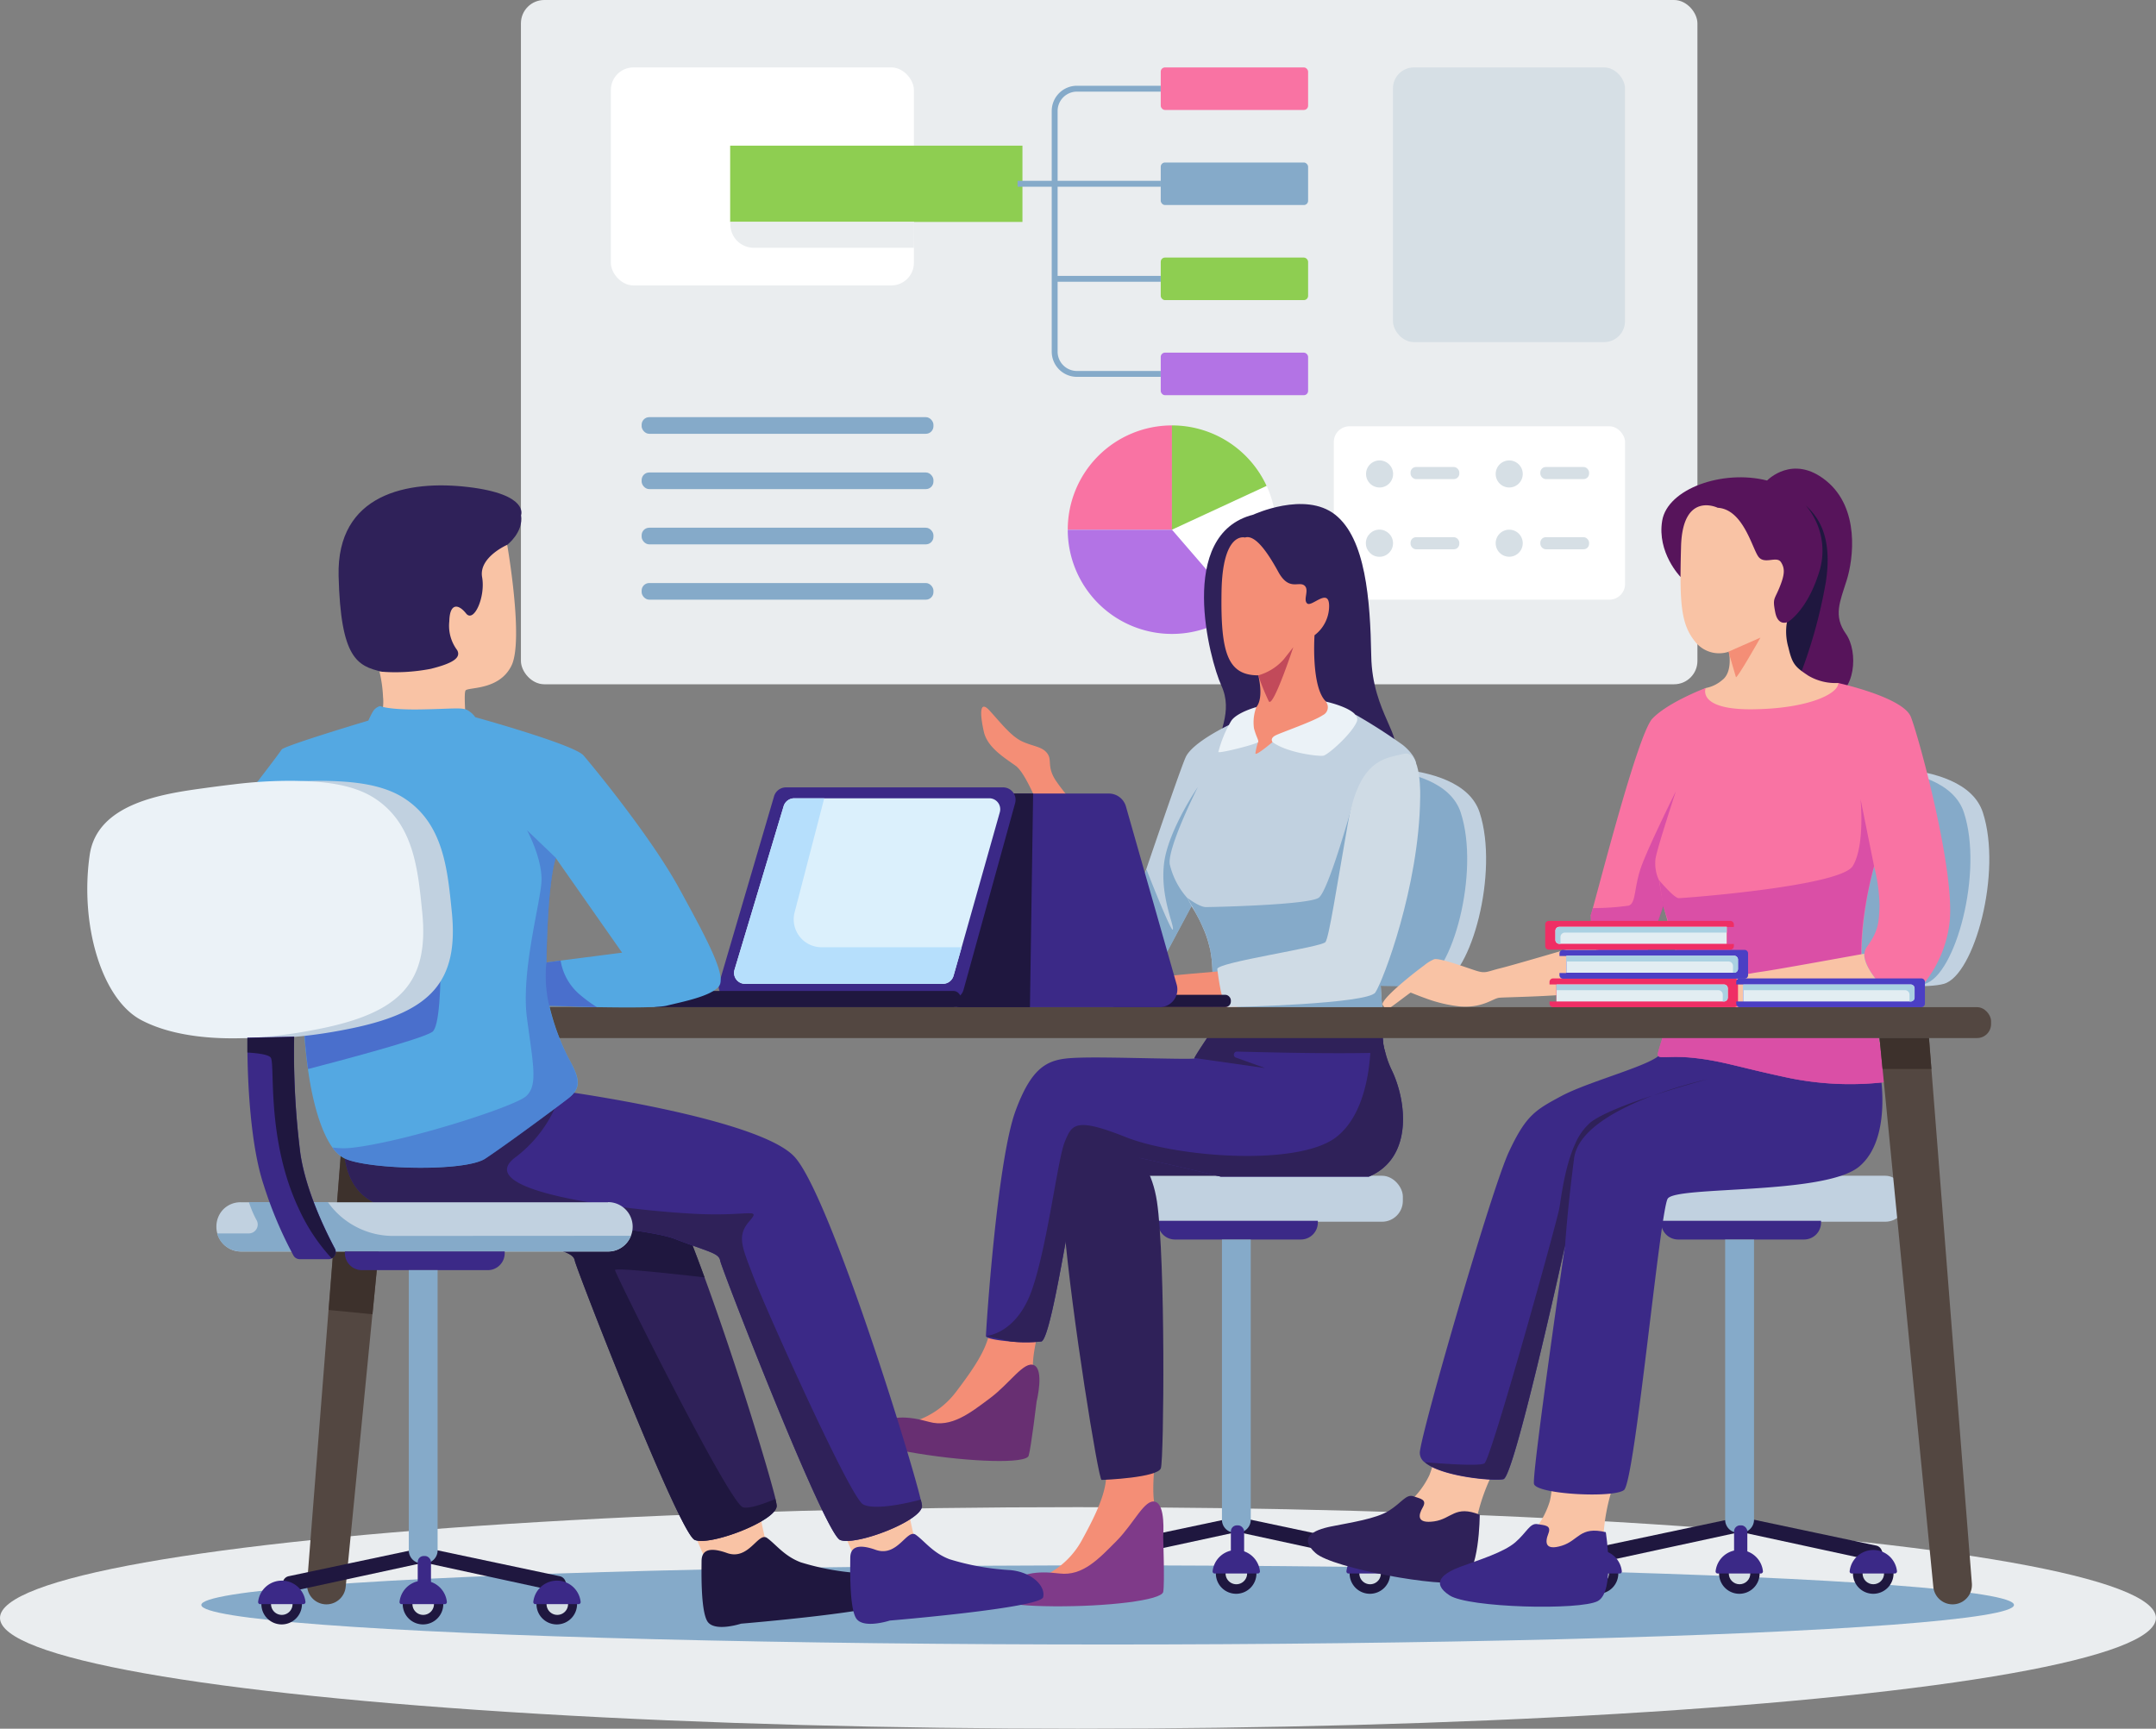 <svg id="Layer_1" data-name="Layer 1" xmlns="http://www.w3.org/2000/svg" viewBox="0 0 318.81 255.64"><rect x="0" y="0" width="318.81" height="255.64" fill="#808080" stroke="none"/><defs><style>.cls-1{fill:#eaedef;}.cls-2{fill:#85aac9;}.cls-3{fill:#c1d1e0;}.cls-4{fill:#1f173f;}.cls-5{fill:#3b2987;}.cls-6{fill:#d6dfe5;}.cls-7{fill:#fff;}.cls-8{fill:#8ece51;}.cls-9{fill:#f973a3;}.cls-10{fill:#b373e5;}.cls-11{fill:#f9c3a5;}.cls-12{fill:#2f2159;}.cls-13{fill:#57145b;}.cls-14{opacity:0.68;}.cls-15{fill:#cc3ea7;}.cls-16{fill:#f48e76;}.cls-17{fill:#682f72;}.cls-18{fill:#cfdbe5;}.cls-19{fill:#ebf2f7;}.cls-20{opacity:0.58;}.cls-21{fill:#9e1845;}.cls-22{fill:#7f3a89;}.cls-23{fill:#534741;}.cls-24{fill:#3d312c;}.cls-25{fill:#dbf0fc;}.cls-26{fill:#b6dffc;}.cls-27{fill:#54a8e2;}.cls-28{fill:#4a6fcc;}.cls-29{opacity:0.64;}.cls-30{fill:#ef2e65;}.cls-31{fill:#e2edf2;}.cls-32{fill:#aad1e2;}.cls-33{fill:#4b3fc4;}</style></defs><ellipse class="cls-1" cx="159.4" cy="239.26" rx="159.4" ry="16.38"/><ellipse class="cls-2" cx="163.79" cy="237.34" rx="134.02" ry="5.85"/><path class="cls-3" d="M196.08,113.78s19.84-2.46,22.72,6.38-1.27,24.06-5.77,25.33-22.61-1.14-25-2.87S188.57,114.07,196.08,113.78Z"/><path class="cls-2" d="M193.27,113.78s19.84-2.46,22.73,6.38-1.27,24.06-5.77,25.33-22.62-1.14-25-2.87S185.77,114.07,193.27,113.78Z"/><rect class="cls-3" x="166.21" y="173.87" width="41.23" height="6.8" rx="3.08"/><path class="cls-4" d="M161.48,230.81l.65-1.58a1.11,1.11,0,0,1,.8-.67l19.6-4.15v2.23l-19.26,4.17Z"/><path class="cls-4" d="M204.46,230.81l-.64-1.58a1.11,1.11,0,0,0-.81-.67l-19.6-4.15v2.23l19.26,4.17Z"/><path class="cls-5" d="M192.37,183.3H173.74a2.51,2.51,0,0,1-2.51-2.51v-.26h23.64v.26A2.51,2.51,0,0,1,192.37,183.3Z"/><path class="cls-2" d="M180.69,183.3v41.43a1.92,1.92,0,0,0,1.93,1.93h.4a1.92,1.92,0,0,0,1.93-1.93V183.3Z"/><rect class="cls-5" x="182.01" y="225.57" width="1.96" height="5.25" rx="0.89"/><path class="cls-4" d="M164.89,232.69a3,3,0,1,1-3-3A3,3,0,0,1,164.89,232.69Z"/><circle class="cls-6" cx="161.92" cy="232.69" r="1.59"/><path class="cls-4" d="M185.79,232.69a3,3,0,1,1-3-3A3,3,0,0,1,185.79,232.69Z"/><path class="cls-6" d="M184.41,232.69a1.59,1.59,0,1,1-1.59-1.59A1.59,1.59,0,0,1,184.41,232.69Z"/><path class="cls-4" d="M205.57,232.69a3,3,0,1,1-3-3A3,3,0,0,1,205.57,232.69Z"/><path class="cls-6" d="M204.19,232.69a1.59,1.59,0,1,1-1.59-1.59A1.59,1.59,0,0,1,204.19,232.69Z"/><path class="cls-5" d="M165.11,232.69h-6.39a.31.31,0,0,1-.31-.33,3.52,3.52,0,0,1,7,0A.3.3,0,0,1,165.11,232.69Z"/><path class="cls-5" d="M186,232.69h-6.38a.3.3,0,0,1-.31-.33,3.52,3.52,0,0,1,7,0A.32.32,0,0,1,186,232.69Z"/><path class="cls-5" d="M205.79,232.69h-6.38a.3.3,0,0,1-.31-.33,3.52,3.52,0,0,1,7,0A.32.32,0,0,1,205.79,232.69Z"/><rect class="cls-1" x="77.03" width="173.97" height="101.19" rx="3.45"/><rect class="cls-7" x="90.33" y="9.97" width="44.81" height="32.24" rx="3.34"/><rect class="cls-8" x="107.97" y="21.54" width="43.22" height="11.28"/><rect class="cls-9" x="171.64" y="9.97" width="21.79" height="6.29" rx="0.63"/><rect class="cls-2" x="171.64" y="24.03" width="21.79" height="6.29" rx="0.63"/><rect class="cls-8" x="171.64" y="38.09" width="21.79" height="6.29" rx="0.63"/><rect class="cls-10" x="171.64" y="52.15" width="21.79" height="6.29" rx="0.63"/><path class="cls-2" d="M159.25,13.55h12.39v-.87H159.25a3.73,3.73,0,0,0-3.73,3.73V26.74h-5.05v.87h5.05V52a3.73,3.73,0,0,0,3.73,3.73h12.39v-.87H159.25A2.86,2.86,0,0,1,156.39,52V41.67h15.25V40.8H156.39V27.61h15.25v-.87H156.39V16.41A2.86,2.86,0,0,1,159.25,13.55Z"/><rect class="cls-2" x="94.88" y="61.69" width="43.15" height="2.46" rx="1.12"/><rect class="cls-2" x="94.88" y="69.87" width="43.15" height="2.46" rx="1.12"/><rect class="cls-2" x="94.88" y="78.04" width="43.15" height="2.46" rx="1.12"/><rect class="cls-2" x="94.88" y="86.22" width="43.15" height="2.46" rx="1.12"/><rect class="cls-7" x="197.23" y="63.04" width="43.07" height="25.64" rx="2.32"/><path class="cls-6" d="M206,70.09a2,2,0,1,1-2-2A2,2,0,0,1,206,70.09Z"/><circle class="cls-6" cx="203.98" cy="80.33" r="2.01"/><rect class="cls-6" x="208.58" y="69.06" width="7.21" height="1.79" rx="0.81"/><rect class="cls-6" x="208.58" y="79.44" width="7.21" height="1.79" rx="0.81"/><path class="cls-6" d="M225.17,70.09a2,2,0,1,1-2-2A2,2,0,0,1,225.17,70.09Z"/><path class="cls-6" d="M225.17,80.33a2,2,0,1,1-2-2A2,2,0,0,1,225.17,80.33Z"/><rect class="cls-6" x="227.77" y="69.06" width="7.21" height="1.79" rx="0.81"/><rect class="cls-6" x="227.77" y="79.44" width="7.21" height="1.79" rx="0.81"/><path class="cls-7" d="M188.71,78.33A15.37,15.37,0,0,1,183.37,90L173.3,78.33l14-6.48A15.4,15.4,0,0,1,188.71,78.33Z"/><path class="cls-9" d="M173.3,62.91V78.33H157.89A15.41,15.41,0,0,1,173.3,62.91Z"/><path class="cls-8" d="M187.29,71.85l-14,6.48V62.91A15.41,15.41,0,0,1,187.29,71.85Z"/><path class="cls-10" d="M183.37,90a15.41,15.41,0,0,1-25.48-11.66H173.3Z"/><path class="cls-1" d="M135.14,36.64h-23.7A3.46,3.46,0,0,1,108,33.18v-.37h27.17Z"/><rect class="cls-6" x="205.98" y="9.97" width="34.31" height="40.62" rx="3.09"/><path class="cls-3" d="M270.49,113.78s19.84-2.46,22.72,6.38-1.27,24.06-5.76,25.33-22.62-1.14-25-2.87S263,114.07,270.49,113.78Z"/><path class="cls-2" d="M267.69,113.78s19.83-2.46,22.72,6.38-1.27,24.06-5.77,25.33-22.62-1.14-25-2.87S260.18,114.07,267.69,113.78Z"/><rect class="cls-3" x="240.62" y="173.87" width="41.23" height="6.8" rx="3.08"/><path class="cls-4" d="M235.89,230.81l.65-1.58a1.11,1.11,0,0,1,.8-.67l19.6-4.15v2.23l-19.26,4.17Z"/><path class="cls-4" d="M278.87,230.81l-.64-1.58a1.11,1.11,0,0,0-.8-.67l-19.61-4.15v2.23l19.26,4.17Z"/><path class="cls-5" d="M266.78,183.3H248.15a2.51,2.51,0,0,1-2.51-2.51v-.26h23.64v.26A2.51,2.51,0,0,1,266.78,183.3Z"/><path class="cls-2" d="M255.1,183.3v41.43a1.92,1.92,0,0,0,1.93,1.93h.4a1.93,1.93,0,0,0,1.94-1.93V183.3Z"/><rect class="cls-5" x="256.42" y="225.57" width="1.96" height="5.25" rx="0.89"/><path class="cls-4" d="M239.3,232.69a3,3,0,1,1-3-3A3,3,0,0,1,239.3,232.69Z"/><path class="cls-6" d="M237.91,232.69a1.59,1.59,0,1,1-1.58-1.59A1.58,1.58,0,0,1,237.91,232.69Z"/><path class="cls-4" d="M260.2,232.69a3,3,0,1,1-3-3A3,3,0,0,1,260.2,232.69Z"/><circle class="cls-6" cx="257.23" cy="232.69" r="1.59"/><path class="cls-4" d="M280,232.69a3,3,0,1,1-3-3A3,3,0,0,1,280,232.69Z"/><circle class="cls-6" cx="277.01" cy="232.69" r="1.59"/><path class="cls-5" d="M239.52,232.69h-6.39a.31.31,0,0,1-.31-.33,3.52,3.52,0,0,1,7,0A.3.3,0,0,1,239.52,232.69Z"/><path class="cls-5" d="M260.42,232.69H254a.3.3,0,0,1-.31-.33,3.52,3.52,0,0,1,7,0A.32.32,0,0,1,260.42,232.69Z"/><path class="cls-5" d="M280.2,232.69h-6.38a.3.3,0,0,1-.31-.33,3.52,3.52,0,0,1,7,0A.32.32,0,0,1,280.2,232.69Z"/><path class="cls-11" d="M221.25,216.86a28.7,28.7,0,0,0-3.06,8.59c-.57,4.19-8.26,4.4-10,2.56s-.83-5.07-.83-5.07a12.54,12.54,0,0,0,4-4.78c1.09-2.75.63-4.06.63-4.06S222,214.27,221.25,216.86Z"/><path class="cls-12" d="M218.81,224s0,8.92-2.75,9.88-19-1.95-21.52-4.21-.49-3.38,2.36-3.95,6.56-1.12,8.46-2.3,2.57-2.52,3.64-2.15,2.06.47,1.38,1.65-.89,2.43,1.7,2.06S215.15,222.53,218.81,224Z"/><path class="cls-11" d="M238.75,219.12a28.92,28.92,0,0,0-1.69,9c.08,4.23-7.48,5.61-9.51,4.07s-1.6-4.88-1.6-4.88a12.54,12.54,0,0,0,3.23-5.34c.65-2.89,0-4.12,0-4.12S239.14,216.43,238.75,219.12Z"/><path class="cls-5" d="M274.9,172.53c-5.16,4.23-27.15,2.8-28.3,4.74s-4.85,41.85-6.46,43.08-13,.62-13.31-.92S231.45,184,231.45,184l0,.1c-.44,2-7.56,34.28-9.13,34.66-1.33.32-9.09-.36-11.6-2.47h0a1.77,1.77,0,0,1-.77-1.53c.3-3.31,10.61-38.91,13.15-44.37s3.92-6.23,7.77-8.3,12.33-4.28,14.35-5.91,32.45-.07,32.74,1.93C277.93,158.09,280,168.29,274.9,172.53Z"/><path class="cls-13" d="M248.48,85.29S245,81.72,245.79,77s8.94-7.61,15.51-5.94c0,0,3.81-4,8.77.06s4,11.53,3,14.7-2,5.25-.12,7.9,1.47,8.81-2.36,9.58-11.77,1.15-11-7S248.48,85.29,248.48,85.29Z"/><path class="cls-4" d="M267,74.72a10.33,10.33,0,0,1,2,9.88c-1.84,5.88-4.72,7.44-4.72,7.44a6.64,6.64,0,0,0,0,5.83l1.55,2.88A72.93,72.93,0,0,0,270,86C271.05,79,268.63,76.25,267,74.72Z"/><path class="cls-11" d="M254,75.09s-5.19-2.54-5.42,5.71-.06,11.47,2.07,14.07a4.5,4.5,0,0,0,5,1.5s.64,3-1,4.21a5.19,5.19,0,0,1-2.44,1.17s-9.21,5.46,1.06,7.07,18,4.79,20.7,1.44,1.21-6.05,0-7.26-2.15-2-2.15-2a7.9,7.9,0,0,1-4.42-1.08c-1.91-1.27-2.37-1.67-2.94-4.15a8.38,8.38,0,0,1-.23-3.75s-1.33.58-1.73-1.5-.12-1.79.63-3.63.86-2.77.23-3.75-2.36.35-3.29-.75S257.84,75.32,254,75.09Z"/><path class="cls-9" d="M288.27,136.54c-.92,7.53-6.61,12.38-7.69,11.54l-.27-.22c-1.26-1.09-4.74-4.49-4.61-6.82a1.8,1.8,0,0,1,.35-1c1.76-2.39,1.77-3.7,1.88-6a24.94,24.94,0,0,0-.79-5.84s0-.06,0-.09a52.82,52.82,0,0,0-1.89,13,20.13,20.13,0,0,0,.36,3.88c.28,1.37.56,2.54.84,3.58,1.08,4.07,2,6.18,2.15,11.47a45.21,45.21,0,0,1-14.22-.67c-7.54-1.61-9.62-2.46-13.84-2.92s-5.54.37-5.38-.67c.1-.73,1.7-5.27,2.59-8.6a15.19,15.19,0,0,0,.6-3.08,11.34,11.34,0,0,0-.26-1.93c-.57-2.91-1.93-7.46-2.14-8.15l0-.1-4.27,12.3s-2.54.4-5.94.88l-.52-11.76c.35-.69,6.81-26.64,9.12-29.07s7.88-4.53,7.88-4.53-1.35,3.23,6.92,3.15,12.72-2.31,12.69-3.88c0,0,9.57,2.08,10.73,5S289.2,129,288.27,136.54Z"/><g class="cls-14"><path class="cls-15" d="M278.58,160.05a45.21,45.21,0,0,1-14.22-.67c-7.54-1.61-9.62-2.46-13.84-2.92s-5.54.37-5.38-.67,3.19-9.48,3.19-11.68c.35-2.07-2.08-9.19-2.4-10.08l0-.1-.58-3.75s2.2,2.64,2.89,2.64,23.87-1.74,25.72-4.74,1.16-9.91,1.16-9.91l2,9.91s-2.92,10.15-1.53,16.92S278.41,153.41,278.58,160.05Z"/></g><path class="cls-11" d="M280.31,147.86a12.42,12.42,0,0,1-3.88.72c-6.11.44-16.17-.41-16.92-.37-1,0-2.82,1.33-6.4.73a24.26,24.26,0,0,1-5.38-1.75c-1.3-.57-2.21-1.06-2.29-1.06s-3.69,2.13-4,2.2-.3-.07-.7-.75,4.56-3.87,7.3-5.4a6.42,6.42,0,0,1,1.7-.77c1-.07,4.72,1.61,6.4,2.3s1.73.35,4.27,0c2-.27,11-1.91,14.79-2.59l.47-.08C275.57,143.37,279.05,146.77,280.31,147.86Z"/><path class="cls-11" d="M240.55,145.43a10.92,10.92,0,0,1-3.48,1c-5.53,1-14.78,1-15.45,1.13-.94.15-2.45,1.54-5.77,1.27a20.93,20.93,0,0,1-5.07-1.21c-1.24-.44-2.12-.83-2.19-.83s-3.16,2.39-3.42,2.48-.27,0-.7-.66,3.8-4.14,6.15-5.87a5.78,5.78,0,0,1,1.48-.9c.93-.15,4.46,1.15,6.05,1.67s1.61.18,3.89-.37c1.8-.45,9.88-2.82,13.24-3.81l.42-.12C235.8,141.51,239.29,144.49,240.55,145.43Z"/><g class="cls-14"><path class="cls-15" d="M245.32,130.18a5.86,5.86,0,0,1-.51-3.25c.29-1.67,3-9.92,3-9.92s-3.75,7.56-5,10.84-.83,5.76-2,6.08a38,38,0,0,1-5.27.36l-.32,1.06.11,4,6.35,6.87,4.3-12.2Z"/></g><path class="cls-16" d="M255.59,96.37l4.73-2.08s-3.52,6.23-3.63,5.83Z"/><path class="cls-12" d="M235.17,166c1.63-1.29,5.53-2.78,9.24-4-5.2,2-11.09,5.07-11.65,9.3-1,7.73-1.31,12.65-1.31,12.65l0,.1c-.44,2-7.56,34.28-9.13,34.66-1.33.32-9.09-.36-11.6-2.47,3.65.3,8.18.57,8.79.16,1-.69,10.73-35.75,11.07-37.72.26-1.41.75-6,2.31-9.45A8.77,8.77,0,0,1,235.17,166Z"/><path class="cls-12" d="M252.56,159.58c-.43.11-4.07,1.1-8,2.39A67.5,67.5,0,0,1,252.56,159.58Z"/><path class="cls-5" d="M237.45,226.58s1.42,8.8-1.19,10.19-19.11,1-21.92-.85-1-3.27,1.73-4.27,6.31-2.11,8-3.57,2.15-2.88,3.27-2.69,2.11.15,1.61,1.42-.5,2.54,2,1.77S233.6,225.66,237.45,226.58Z"/><path class="cls-12" d="M168.52,173.87h20.1s-9.49-6.48-15.15-6.7S164.36,167.07,168.52,173.87Z"/><path class="cls-16" d="M153.86,195.56s-1.42,5.16-1.06,7-4.47,11-9.7,11.3-11.19-3.13-10.79-3.11a12.43,12.43,0,0,0,8.95-4.78c3.42-4.47,4.78-6.89,5.18-9.57S153.27,191.39,153.86,195.56Z"/><path class="cls-17" d="M153.29,207.22c.08-.3,1.09-4.64-.38-5.33s-3.56,2.67-6.52,4.88-5.74,4.41-9,3.5-5.74-1-8.21.68-1.18,2.74,6.57,4,16,1.54,16.36.32S153.29,207.22,153.29,207.22Z"/><path class="cls-16" d="M170.82,215.68s-.63,5.31,0,7.09-2.77,11.59-7.9,12.63-11.53-1.41-11.13-1.46a12.43,12.43,0,0,0,8.13-6.07c2.71-4.92,3.69-7.52,3.69-10.23S169.61,211.64,170.82,215.68Z"/><path class="cls-12" d="M185.32,76.11s7.62-3.54,12.11,0,5.19,12.47,5.34,20.92,5.07,12.09,3.15,14.69-27.14,4.06-26.45.45,2.9-6.92,1.14-10.77S173.94,79,185.32,76.11Z"/><path class="cls-16" d="M184.09,79.49s-3.31-1-3.46,8,.87,12.38,5.43,12.38c0,0,.87,3.3-.28,4.69s-8.69,10.15-.46,10.07,10.38-3.69,11.22-6.23,1.69-2.54-.5-4.69-1.66-9.77-1.66-9.77a5.43,5.43,0,0,0,2.16-4.3c0-2.85-2.54.15-3.23-.39s.39-2.07-.46-2.69-2.27.85-3.83-2S185.61,79,184.09,79.49Z"/><path class="cls-3" d="M204,133.92a140.52,140.52,0,0,0,.38,15H179.55c-.7,0,.15-4.48-.54-8.17,0-.23-.09-.46-.15-.68h0A15.88,15.88,0,0,0,177.8,137a3.49,3.49,0,0,0-.15-.34c-.18-.41-.37-.78-.55-1.11l-.06-.11a15.7,15.7,0,0,0-.87-1.45l-4.31,8.07-4-8.69s6.46-19.15,7.46-21.38,6.38-4.76,6.38-4.76l4.35,2.44a9.54,9.54,0,0,0-.41,1.74c0,.47,2.54-1.68,2.54-1.68l12.34-4a81.6,81.6,0,0,1,6.92,4.44c1.84,1.5,1.95,2.67,1.95,2.67s-1.25,3.08-2.55,7.19S204.12,129.66,204,133.92Z"/><path class="cls-2" d="M204.38,148.94H179.55c-.7,0,.15-4.48-.54-8.17,0-.23-.09-.46-.15-.68h0A12.72,12.72,0,0,0,177.8,137a3.49,3.49,0,0,0-.15-.34c-.18-.37-.36-.75-.55-1.11l-.06-.11c-.71-1.41-1.4-2.54-1.48-2.67.1.06,1.79,1.37,2.76,1.37s15.22-.31,16.69-1.39S200,118.93,200,118.93a20.46,20.46,0,0,1,6.89,1.08c-1.33,4.26-2.72,9.65-2.84,13.91A140.52,140.52,0,0,0,204.38,148.94Z"/><path class="cls-2" d="M175.56,132.79a11.39,11.39,0,0,1-2.59-5c-.34-2.49,4.16-11.41,4.16-11.41s-4.42,6.46-5,11.3,1.46,9,1.31,9.76-3.91-8.86-3.91-8.86l-1.63,4.79,4,8.69,4.31-8.07Z"/><path class="cls-16" d="M181.55,143.54s-10.32.81-10.79,1.09.87,4.31.87,4.31h11.31Z"/><path class="cls-18" d="M210,118.05s.3-7.27-2.46-6.57-6.54.69-8.23,10.3-2.77,16.76-3.31,17.53-16.14,3-16,4,.69,5.63,1.61,5.63,20.61-.48,21.76-2.17S209.84,131.09,210,118.05Z"/><path class="cls-19" d="M188.18,109.75s-.47-.54.44-1,5.65-2.08,7-3a1.29,1.29,0,0,0,.42-2s5.38,1.16,4.58,3-4.23,4.86-4.92,5S190.32,111.33,188.18,109.75Z"/><path class="cls-19" d="M185.78,104.56a6.37,6.37,0,0,0-.35,3.16c.35,1.3.7,1.7.62,2s-5.81,1.75-5.89,1.48a17.76,17.76,0,0,1,1.89-4.58C182.86,105.36,185.78,104.56,185.78,104.56Z"/><g class="cls-20"><path class="cls-21" d="M186.06,99.87a7.88,7.88,0,0,0,3.79-2.39l1.39-1.77s-3,9.08-3.62,8A34.34,34.34,0,0,1,186.06,99.87Z"/></g><path class="cls-16" d="M153.94,120.16s-2.15-5.76-3.76-6.92-4.16-2.69-4.69-5-.77-4.92.84-3.16,3.15,3.77,4.77,4.54,3,.75,3.77,1.8-.16,2,1.38,4.2a28.79,28.79,0,0,0,2.69,3.3Z"/><path class="cls-5" d="M202.42,174H180.51s-19.26-4.73-20.18-4-4.62,28-6.35,28.38a21.78,21.78,0,0,1-4.55,0c-1.91-.15-3.64-.45-3.64-.81,0-.7,1.62-25.84,4.39-33.33s5.42-7.73,9.92-7.84,16.55.34,16.52.11h0c.06-.35,3.39-5.23,3.39-5.23l22.84-.48,2-.05a8,8,0,0,0,0,4.95,13.37,13.37,0,0,0,.93,2.55C208,162.8,209,171.22,202.42,174Z"/><path class="cls-12" d="M204.84,155.64c-6.34.25-16.82,0-21.9-.13a.46.46,0,0,0-.16.9l4.3,1.54-10.39-1.48-.07,0c.06-.35,3.39-5.23,3.39-5.23l24.84-.53A8,8,0,0,0,204.84,155.64Z"/><path class="cls-12" d="M202.42,174H180.51s-19.26-4.73-20.18-4-4.62,28-6.35,28.38a21.78,21.78,0,0,1-4.55,0l-3.64-.81s4.5-.24,6.8-6.81,3.81-19.38,4.86-21.91,1.49-3.69,9-.7,25.5,4.39,31.15,0,5.08-15.22,5.08-15.22c.05-.85.11-1.55.19-2.14l2-.05a8,8,0,0,0,0,4.95,13.37,13.37,0,0,0,.93,2.55C208,162.8,209,171.22,202.42,174Z"/><path class="cls-12" d="M161.36,168.11s-5.07.46-4,13.26,5.07,37.48,5.53,37.48,8.31-.34,8.77-1.73.7-30.93-.58-39.44S163.46,166.69,161.36,168.11Z"/><path class="cls-22" d="M172,227.29c0-.31.38-4.75-1.18-5.21s-3.11,3.17-5.71,5.79-5,5.23-8.42,4.82-5.82-.11-8,1.91-.75,2.88,7.09,2.94,16-.87,16.23-2.14S172,227.29,172,227.29Z"/><rect class="cls-23" x="47.76" y="148.94" width="246.66" height="4.57" rx="2.07"/><path class="cls-23" d="M59.07,153.5l-4,40.85-3.95,40.28a2.86,2.86,0,0,1-5.71-.26,1.85,1.85,0,0,1,0-.24l3.17-40.41,3.16-40.22Z"/><path class="cls-23" d="M291.59,234.37a2.86,2.86,0,0,1-5.71.26l-3.95-40.28-3.55-36.26-.45-4.59h7.31l.36,4.59,2.8,35.63,3.18,40.41A1.85,1.85,0,0,1,291.59,234.37Z"/><polygon class="cls-24" points="59.07 153.5 55.08 194.35 48.6 193.72 51.76 153.5 59.07 153.5"/><polygon class="cls-24" points="285.6 158.09 278.38 158.09 277.93 153.5 285.24 153.5 285.6 158.09"/><rect class="cls-4" x="164.02" y="147.11" width="17.99" height="1.82" rx="0.82"/><path class="cls-5" d="M174,145.61l-7.51-26.36a2.63,2.63,0,0,0-2.51-1.9H132.43a2.62,2.62,0,0,0-2.45,3.5l9.43,26.35a2.62,2.62,0,0,0,2.46,1.74h29.64A2.62,2.62,0,0,0,174,145.61Z"/><path class="cls-4" d="M152.77,117.35l-.47,31.59H141.87a2.62,2.62,0,0,1-2.46-1.74L130,120.85a2.62,2.62,0,0,1,2.45-3.5Z"/><path class="cls-5" d="M148.33,116.44h-32.1a1.83,1.83,0,0,0-1.77,1.32l-8.11,27.61a1.84,1.84,0,0,0,1.77,2.36H140.7a1.85,1.85,0,0,0,1.78-1.36l7.63-27.61A1.84,1.84,0,0,0,148.33,116.44Z"/><path class="cls-25" d="M147.85,120.09l-5.65,20L141,144.3a1.64,1.64,0,0,1-1.6,1.19H110.2a1.62,1.62,0,0,1-1.59-2.07l7.27-24.21a1.65,1.65,0,0,1,1.59-1.16h28.79A1.62,1.62,0,0,1,147.85,120.09Z"/><rect class="cls-4" x="96.07" y="146.54" width="46.03" height="2.4" rx="1.09"/><path class="cls-26" d="M142.2,140.08,141,144.3a1.64,1.64,0,0,1-1.6,1.19H110.2a1.62,1.62,0,0,1-1.59-2.07l7.27-24.21a1.65,1.65,0,0,1,1.59-1.16h4.41l-4.38,16.87a4.12,4.12,0,0,0,4,5.16Z"/><path class="cls-12" d="M77.05,76.18s1.23-3.07-7.76-4.15S49.76,73,50.07,85.18s2.74,13.32,6.44,14.16,6.32,5,11.63.45S75,80.57,75,80.57,77.44,78.72,77.05,76.18Z"/><path class="cls-11" d="M55.54,107.61a7,7,0,0,0,1.1-4.55,19.52,19.52,0,0,0-.53-3.75,27.52,27.52,0,0,0,7.62-.41c3.18-.8,4.5-1.61,3.87-2.76a6,6,0,0,1-1.16-4.27c.06-2.71,1.33-2.6,2.48-1.15s2.89-2.43,2.37-5.37S75,80.57,75,80.57s2.48,14.12.63,17.87-6.51,3.12-6.8,3.69.11,5,.11,5Z"/><path class="cls-11" d="M111.81,221.43c.15.43,1.61,8.15,2.15,9s-5.23,3-6.53,3-1.22,2.14-2.31-.77-3.31-7.68-3.31-7.68S110.62,218,111.81,221.43Z"/><path class="cls-4" d="M109.58,240.11s-4,1.31-5-.38-.84-7.69-.84-8.84.53-2.39,3.76-1.23,4.62-3.16,5.92-2.23,2.54,2.69,5,3.61a37.39,37.39,0,0,0,9,1.61c3.23.31,5.23,2.39,4.84,4S109.58,240.11,109.58,240.11Z"/><path class="cls-11" d="M133.8,221c.15.43,1.61,8.15,2.15,9s-5.23,3-6.53,3-1.22,2.13-2.31-.77-3.31-7.69-3.31-7.69S132.61,217.55,133.8,221Z"/><path class="cls-12" d="M114.85,222.66c.11,2.19-9.8,6-12.11,5.07S85.21,187.6,85,186.44s-1.64-1.27-6.72-3.23a24.25,24.25,0,0,0-4-.93L67,179.42l21.57-12.25c3.34,1.14,6.07,2.43,7.4,3.82,2,2.09,5.11,9.41,8.21,17.91,4.74,12.92,9.49,28.59,10.5,32.77a.2.2,0,0,0,0,.09A6.29,6.29,0,0,1,114.85,222.66Z"/><path class="cls-4" d="M114.85,222.66c.11,2.19-9.8,6-12.11,5.07S85.21,187.6,85,186.44s-1.64-1.27-6.72-3.23a24.25,24.25,0,0,0-4-.93L67,179.42l21.57-12.25c3.34,1.14,6.07,2.43,7.4,3.82,2,2.09,5.11,9.41,8.21,17.91-7.45-.85-13.32-1.41-13.24-1.07.23.92,16.83,34.37,18.91,35.06.77.26,2.7-.35,4.83-1.22a.2.2,0,0,0,0,.09A6.29,6.29,0,0,1,114.85,222.66Z"/><path class="cls-5" d="M136.34,222.66c.11,2.19-9.8,6-12.11,5.07S106.7,187.6,106.5,186.44s-1.65-1.27-6.72-3.23-30.69-3.58-40.6-4.38S51,167.76,51,167.76l31.93-6.2.71-.14S112,165.33,117.42,171c5.09,5.29,17.15,44.08,18.73,50.77A6.29,6.29,0,0,1,136.34,222.66Z"/><path class="cls-12" d="M136.34,222.66c.11,2.19-9.8,6-12.11,5.07S106.7,187.6,106.5,186.44s-1.65-1.27-6.72-3.23-30.69-3.58-40.6-4.38S51,167.76,51,167.76l31.93-6.2a19,19,0,0,1-6.67,9.55c-7.38,5.41,19,8.06,26.87,8.41s9.46-1,7.61,1.16-.92,3.92.69,8.18S125.5,221,127.57,222.43c1.05.7,4.38.45,8.58-.67A6.29,6.29,0,0,1,136.34,222.66Z"/><path class="cls-27" d="M100.46,131.43c-4.15-7.62-12.79-18.11-14.18-19.72s-16-5.65-16-5.65a3.52,3.52,0,0,0-1.08-1c-.8-.5-2.18-.23-7-.15s-6-.5-6-.5a1.87,1.87,0,0,0-1.12.92c-.42.77-.61,1.23-.61,1.23s-12.5,3.73-12.84,4.3-3.91,5.2-3.91,5.2,7,.92,7.71,2.77c.46,1.24-.16,10.21-.49,19.24-.14,4.4-.23,8.82-.08,12.36.12,2.72.34,5.29.67,7.63.72,5.21,2,9.34,3.6,11.6A4.83,4.83,0,0,0,51,171.33c3.46,1.62,17.76,2,20.76,0S81.9,164.07,84,162.45s1.73-3,0-6.1a34.61,34.61,0,0,1-2.72-7.42,1.55,1.55,0,0,1,0-.21s3.31.13,7.06.22c4.23.07,9,.09,10.24-.22,2.3-.57,6.57-1.38,7.73-2.87S104.61,139,100.46,131.43ZM82.9,142.05l-2.1.28s.07-11.36,1.38-15.45l9.81,14Z"/><path class="cls-28" d="M88.27,148.94c-3.75-.09-7.06-.22-7.06-.22a19.27,19.27,0,0,1-.41-6.39l2.1-.28A8.33,8.33,0,0,0,85.64,147,21.1,21.1,0,0,0,88.27,148.94Z"/><path class="cls-28" d="M63.91,152.61c-1.71,1.1-13.55,4.23-18.36,5.48-.33-2.34-.55-4.91-.67-7.63-.15-3.54-.06-8,.08-12.36l19.87-9.32S66.06,151.22,63.91,152.61Z"/><g class="cls-29"><path class="cls-28" d="M84,162.45c-2.07,1.62-9.22,6.92-12.22,8.88s-17.3,1.62-20.76,0a4.83,4.83,0,0,1-1.84-1.64,11.42,11.42,0,0,0,3.22,0c8-1,23.53-6,25.35-7.55s1.11-4.61.18-11.53,2-17.07,2.14-20.3-2-7.28-2.13-7.53l4.27,4.09c-1.31,4.09-1.38,15.45-1.38,15.45l.41,6.39a1.55,1.55,0,0,0,0,.21A34.61,34.61,0,0,0,84,156.35C85.7,159.46,86.05,160.84,84,162.45Z"/></g><path class="cls-5" d="M131.57,239.65s-4,1.31-5-.38-.84-7.69-.84-8.85.53-2.38,3.76-1.23,4.62-3.15,5.92-2.23,2.54,2.7,5,3.62a37.39,37.39,0,0,0,9,1.61c3.23.31,5.23,2.39,4.84,4S131.57,239.65,131.57,239.65Z"/><path class="cls-4" d="M41.24,235.35l.65-1.59a1.11,1.11,0,0,1,.8-.67l19.6-4.15v2.23L43,235.35Z"/><path class="cls-4" d="M84.22,235.35l-.64-1.59a1.13,1.13,0,0,0-.81-.67l-19.6-4.15v2.23l19.26,4.18Z"/><path class="cls-3" d="M89.92,177.79H35.59A3.57,3.57,0,0,0,33,178.86,3.64,3.64,0,0,0,32,181.42a3.41,3.41,0,0,0,.14,1,3.64,3.64,0,0,0,3.49,2.66H89.92a3.6,3.6,0,0,0,3.37-2.31,3.64,3.64,0,0,0-3.37-5Z"/><path class="cls-2" d="M93.29,182.75a3.6,3.6,0,0,1-3.37,2.31H35.59a3.64,3.64,0,0,1-3.49-2.66h4.67a1.32,1.32,0,0,0,1.15-2,15,15,0,0,1-1.11-2.63H48.48a11.83,11.83,0,0,0,9.78,5Z"/><path class="cls-3" d="M38.88,116c-1.46.17-2.92.36-4.37.56-6,.83-15.73,2.24-16.84,9.84-1.5,10.27,1.73,21.34,7.61,24.45s15.57,3.58,27,1.16,15.57-6.88,14.53-17.16c-.63-6.25-1.22-13-7-16.78-3.4-2.22-8.07-2.54-12.05-2.6A68.08,68.08,0,0,0,38.88,116Z"/><path class="cls-19" d="M34.48,116c-1.46.17-2.91.36-4.36.56-6.06.83-15.73,2.24-16.85,9.84-1.49,10.27,1.73,21.34,7.62,24.45s15.57,3.58,27,1.16,15.58-6.88,14.54-17.16c-.63-6.25-1.23-13-7-16.78-3.4-2.22-8.06-2.54-12-2.6A68.13,68.13,0,0,0,34.48,116Z"/><path class="cls-5" d="M49.05,186.09a.86.86,0,0,1-.48.12H44.34a1.08,1.08,0,0,1-.94-.53A60,60,0,0,1,39,175.26c-2-5.95-2.37-15.44-2.41-19.66,0-1.34,0-2.15,0-2.15l6.91-.16a119.12,119.12,0,0,0,.93,17.36c.84,5.47,3.65,11.26,5.11,14A1.06,1.06,0,0,1,49.05,186.09Z"/><path class="cls-4" d="M49.05,186.09A27.62,27.62,0,0,1,44.3,179c-5-10.39-3.57-21.68-4.27-22.6-.33-.46-1.92-.66-3.45-.75,0-1.34,0-2.15,0-2.15l6.91-.16a119.12,119.12,0,0,0,.93,17.36c.84,5.47,3.65,11.26,5.11,14A1.06,1.06,0,0,1,49.05,186.09Z"/><path class="cls-5" d="M72.13,187.83H53.5A2.51,2.51,0,0,1,51,185.32v-.26H74.63v.26A2.5,2.5,0,0,1,72.13,187.83Z"/><path class="cls-2" d="M60.45,187.83v41.43a1.92,1.92,0,0,0,1.93,1.93h.4a1.92,1.92,0,0,0,1.93-1.93V187.83Z"/><rect class="cls-5" x="61.77" y="230.1" width="1.96" height="5.25" rx="0.89"/><path class="cls-4" d="M44.65,237.22a3,3,0,1,1-3-3A3,3,0,0,1,44.65,237.22Z"/><path class="cls-6" d="M43.26,237.22a1.59,1.59,0,1,1-1.58-1.59A1.59,1.59,0,0,1,43.26,237.22Z"/><path class="cls-4" d="M65.55,237.22a3,3,0,1,1-3-3A3,3,0,0,1,65.55,237.22Z"/><path class="cls-6" d="M64.17,237.22a1.59,1.59,0,1,1-1.59-1.59A1.59,1.59,0,0,1,64.17,237.22Z"/><path class="cls-4" d="M85.33,237.22a3,3,0,1,1-3-3A3,3,0,0,1,85.33,237.22Z"/><path class="cls-6" d="M84,237.22a1.59,1.59,0,1,1-1.59-1.59A1.59,1.59,0,0,1,84,237.22Z"/><path class="cls-5" d="M44.87,237.22H38.48a.3.3,0,0,1-.31-.33,3.52,3.52,0,0,1,7,0A.31.31,0,0,1,44.87,237.22Z"/><path class="cls-5" d="M65.77,237.22H59.39a.3.3,0,0,1-.31-.33,3.52,3.52,0,0,1,7,0A.3.3,0,0,1,65.77,237.22Z"/><path class="cls-5" d="M85.55,237.22H79.17a.3.3,0,0,1-.31-.33,3.52,3.52,0,0,1,7,0A.3.3,0,0,1,85.55,237.22Z"/><path class="cls-30" d="M257,145.21v3.2a.52.52,0,0,1-.52.53H229.66a.53.53,0,0,1-.53-.53v-.31h1v-2.52h-1v-.37a.52.52,0,0,1,.53-.52H256.5A.52.52,0,0,1,257,145.21Z"/><path class="cls-31" d="M255.49,146.15v1.38a.57.57,0,0,1-.57.57H230.15v-2.52h24.77A.57.57,0,0,1,255.49,146.15Z"/><path class="cls-32" d="M255.49,146.15v1.38a.57.57,0,0,1-.57.57h-.17v-1a.67.67,0,0,0-.67-.67H230.15v-.83h24.77A.57.57,0,0,1,255.49,146.15Z"/><path class="cls-33" d="M258.49,141v3.2a.52.52,0,0,1-.52.53H231.13a.53.53,0,0,1-.53-.53v-.31h1v-2.52h-1V141a.53.53,0,0,1,.53-.53H258A.52.52,0,0,1,258.49,141Z"/><path class="cls-31" d="M257,141.9v1.38a.57.57,0,0,1-.57.57H231.62v-2.52h24.77A.57.57,0,0,1,257,141.9Z"/><path class="cls-32" d="M257,141.9v1.38a.57.57,0,0,1-.57.57h-.17v-1a.67.67,0,0,0-.67-.67H231.62v-.83h24.77A.57.57,0,0,1,257,141.9Z"/><path class="cls-30" d="M228.49,136.71v3.2a.52.52,0,0,0,.53.52h26.83a.53.53,0,0,0,.54-.52v-.31h-1v-2.52h1v-.37a.54.54,0,0,0-.54-.53H229A.53.53,0,0,0,228.49,136.71Z"/><path class="cls-31" d="M230,137.65V139a.58.58,0,0,0,.57.57h24.77v-2.52H230.59A.58.58,0,0,0,230,137.65Z"/><path class="cls-32" d="M230,137.65V139a.58.58,0,0,0,.57.57h.18v-1a.66.66,0,0,1,.66-.66h23.93v-.83H230.59A.58.58,0,0,0,230,137.65Z"/><path class="cls-33" d="M284.64,145.21v3.2a.53.53,0,0,1-.53.53H257.27a.53.53,0,0,1-.53-.53v-.31h1v-2.52h-1v-.37a.52.52,0,0,1,.53-.52h26.84A.52.52,0,0,1,284.64,145.21Z"/><path class="cls-31" d="M283.11,146.15v1.38a.58.58,0,0,1-.57.57H257.76v-2.52h24.78A.58.58,0,0,1,283.11,146.15Z"/><path class="cls-32" d="M283.11,146.15v1.38a.58.58,0,0,1-.57.57h-.18v-1a.66.66,0,0,0-.67-.67H257.76v-.83h24.78A.58.58,0,0,1,283.11,146.15Z"/></svg>